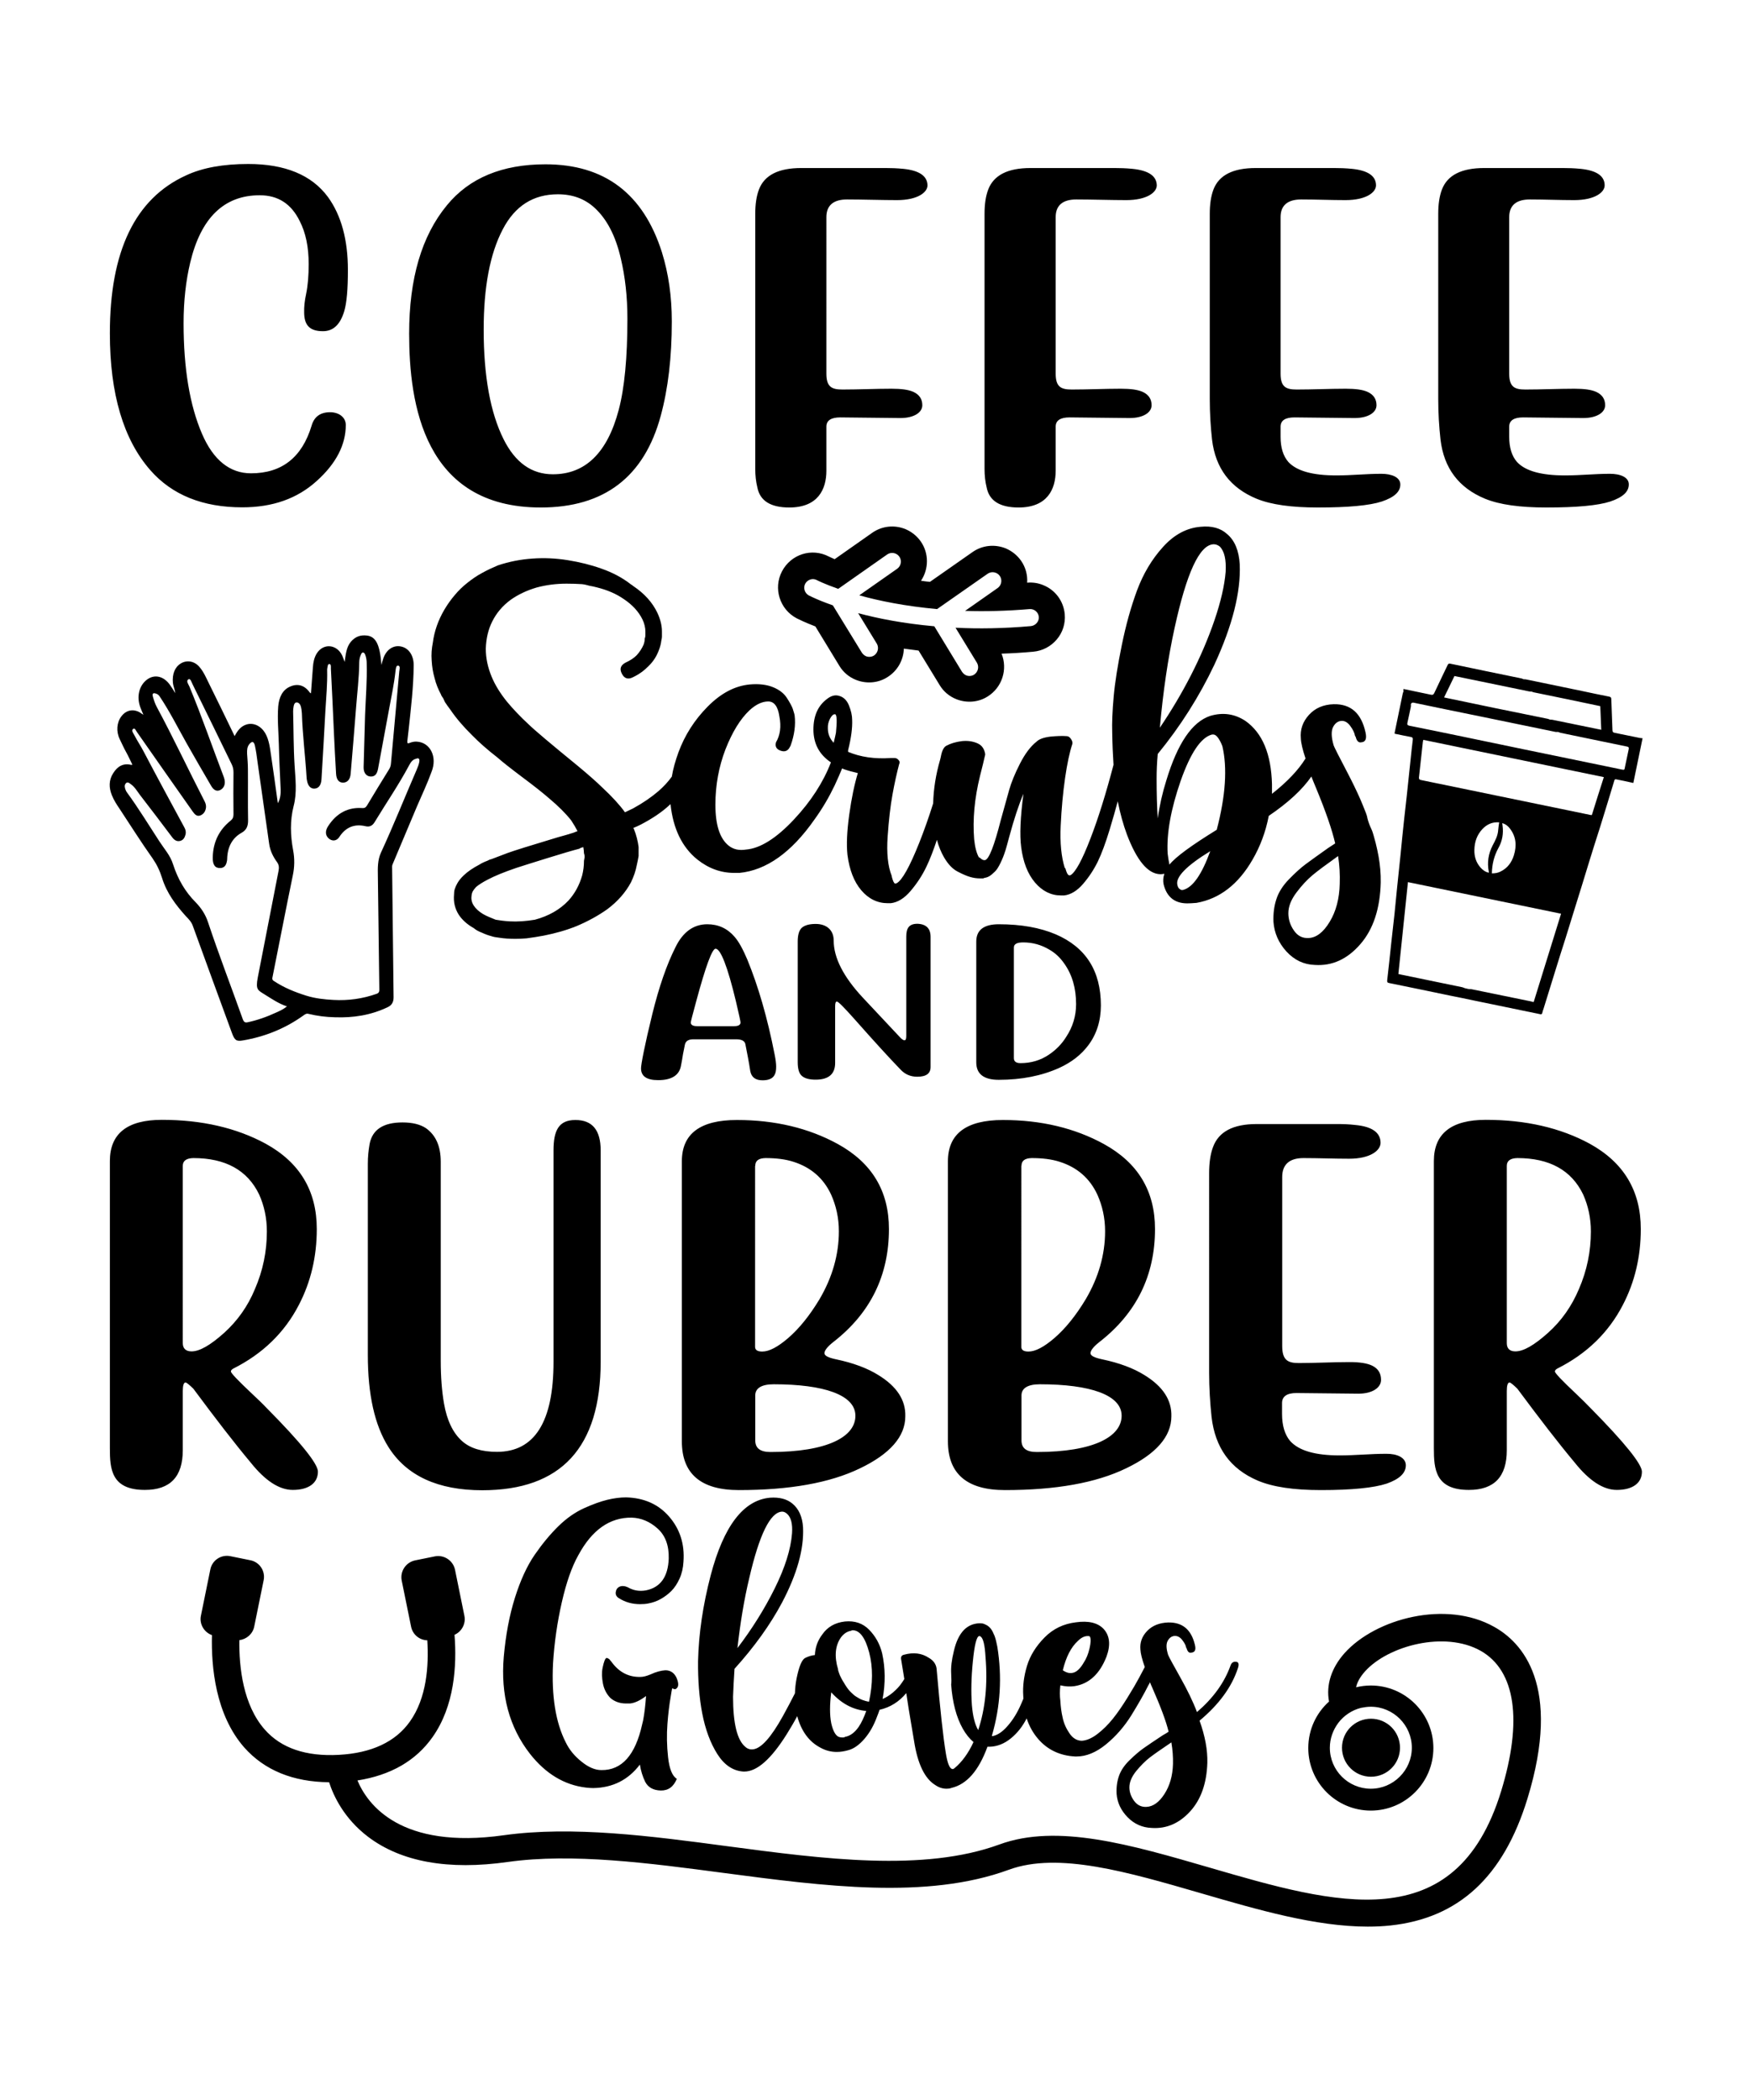<?xml version="1.0" encoding="UTF-8"?> <svg xmlns="http://www.w3.org/2000/svg" xmlns:xlink="http://www.w3.org/1999/xlink" version="1.1" id="Layer_1" x="0px" y="0px" viewBox="0 0 1080 1296" xml:space="preserve"> <g> <path d="M188.9,181.5c1.1-5.3,1.6-11.4,1.6-18.5c0-10.5-1.8-19.3-5.5-26.5c-5.2-10.7-13.4-16-24.7-16c-22,0-36.3,13.9-42.9,41.5 c-2.7,11.3-4.1,23.8-4.1,37.5c0,27.9,3.8,50.7,11.4,68.3c7,16.2,17.2,24.3,30.2,24.3c19,0,31.5-9.8,37.4-29.4 c1.6-5.6,5.5-8.3,11.4-8.3c5.2,0,9.7,2.9,9.7,7.9c0,12.1-5.9,23.7-17.9,34.5c-12,10.9-27.2,16.3-46,16.3 c-24.3,0-43.3-7.6-56.7-22.9c-16.6-18.9-25-47.1-25-84.5c0-50.7,15.6-83.1,46.9-97.4c10.2-4.8,23.1-7.1,38.5-7.1 c22.7,0,39.2,6.8,49.2,20.4c8.2,11.3,12.3,26.4,12.3,45c0,11.8-0.7,20.3-2.3,25.6c-2.5,8.2-6.8,12.2-13.1,12.2 c-8,0-11.6-3.5-11.6-11.7C187.6,189.5,188,185.7,188.9,181.5z M408.5,155.7c4.1,13.2,6.1,27.3,6.1,42.7c0,22.2-2.3,41.5-6.8,58.1 c-10.2,37.8-34.9,56.7-74.1,56.7c-72.1,0-81.2-64.1-81.2-107.3c0-33.9,7.7-60.3,23.3-79.2c13.8-16.9,34.2-25.3,60.8-25.3 C373.1,101.4,397,119.5,408.5,155.7z M387.2,196.7c0-13.6-1.4-26-4.1-37.3c-3.2-13.9-8.6-24.2-16.1-31.1 c-6.1-5.6-13.6-8.4-22.7-8.4c-15.2,0-26.5,7.2-34,21.6c-7.9,15-11.8,35.6-11.8,61.9c0,28.7,4.1,51.3,12.3,67.7 c7.2,14.4,17.3,21.6,30.4,21.6c20,0,33.6-13.2,40.6-39.6C385.4,239.6,387.2,220.8,387.2,196.7z M557.5,104.2 c-4.1-0.4-7.7-0.5-11.1-0.5h-51.9c-14.1,0-22.7,4.4-26.1,13.2c-1.6,4.2-2.3,9.2-2.3,15.1v157.4c0,3.9,0.4,7.8,1.3,11.4 c1.6,8.3,8.2,12.4,19.7,12.4c17.7,0,22.9-11.2,22.9-22.7v-27.2c0-3.8,2.9-5.7,8.6-5.7l37,0.4c8.6,0,13.6-3.5,13.6-7.9 c0-3.8-1.8-6.5-5.4-8.2c-3-1.4-7.5-2-13.6-2c-10,0-20.2,0.5-30.2,0.5c-6.6,0-10-1.5-10-9.8V134c0-7.2,4.3-10.9,12.7-10.9 c9.1,0,21.8,0.4,30.9,0.4c12.7,0,18.8-4.8,18.8-9.1C572.3,108.6,567.3,105.2,557.5,104.2z M698.9,104.2c-4.1-0.4-7.7-0.5-11.1-0.5 H636c-14.1,0-22.7,4.4-26.1,13.2c-1.6,4.2-2.3,9.2-2.3,15.1v157.4c0,3.9,0.4,7.8,1.3,11.4c1.6,8.3,8.2,12.4,19.7,12.4 c17.7,0,22.9-11.2,22.9-22.7v-27.2c0-3.8,2.9-5.7,8.6-5.7l37,0.4c8.6,0,13.6-3.5,13.6-7.9c0-3.8-1.8-6.5-5.4-8.2 c-3-1.4-7.5-2-13.6-2c-10,0-20.2,0.5-30.2,0.5c-6.6,0-10-1.5-10-9.8V134c0-7.2,4.3-10.9,12.7-10.9c9.1,0,21.8,0.4,30.9,0.4 c12.7,0,18.8-4.8,18.8-9.1C713.8,108.6,708.8,105.2,698.9,104.2z M852.5,292.4c-9.3,0-18.4,1-27.7,1c-14.7,0-24.5-2.7-29.7-8.3 c-3.2-3.7-4.8-8.8-4.8-15.5v-6.3c0-3.8,2.9-5.7,8.6-5.7l37,0.4c8.6,0,13.6-3.5,13.6-7.9c0-3.8-1.8-6.5-5.4-8.2c-3-1.4-7.5-2-13.6-2 c-10,0-20.2,0.5-30.2,0.5c-6.6,0-10-1.5-10-9.8V134c0-7.2,4.3-10.9,12.7-10.9c9.1,0,18.2,0.4,27.4,0.4c12.7,0,18.8-4.8,18.8-9.1 c0-5.8-5-9.2-14.8-10.2c-4.1-0.4-7.7-0.5-11.1-0.5h-48.3c-14.1,0-22.7,4.4-26.1,13.2c-1.6,4.2-2.3,9.2-2.3,15.1v114.1 c0,8.8,0.5,17.1,1.4,25.2c2.1,17.7,11.3,29.8,27.5,36.5c9.1,3.7,21.6,5.4,37.9,5.4c18.6,0,31.7-1.2,39.4-3.7 c7.7-2.6,11.4-6,11.4-10.5C864.2,294.5,858.8,292.4,852.5,292.4z M993.6,292.4c-9.3,0-18.4,1-27.7,1c-14.7,0-24.5-2.7-29.7-8.3 c-3.2-3.7-4.8-8.8-4.8-15.5v-6.3c0-3.8,2.9-5.7,8.6-5.7l37,0.4c8.6,0,13.6-3.5,13.6-7.9c0-3.8-1.8-6.5-5.4-8.2c-3-1.4-7.5-2-13.6-2 c-10,0-20.2,0.5-30.2,0.5c-6.6,0-10-1.5-10-9.8V134c0-7.2,4.3-10.9,12.7-10.9c9.1,0,18.2,0.4,27.4,0.4c12.7,0,18.8-4.8,18.8-9.1 c0-5.8-5-9.2-14.8-10.2c-4.1-0.4-7.7-0.5-11.1-0.5H916c-14.1,0-22.7,4.4-26.1,13.2c-1.6,4.2-2.3,9.2-2.3,15.1v114.1 c0,8.8,0.5,17.1,1.4,25.2c2.1,17.7,11.3,29.8,27.5,36.5c9.1,3.7,21.6,5.4,37.9,5.4c18.6,0,31.7-1.2,39.4-3.7 c7.7-2.6,11.4-6,11.4-10.5C1005.3,294.5,999.9,292.4,993.6,292.4z"></path> <path d="M850.8,528.7c-0.5-2.8-1.1-5.6-1.8-8.4c-0.4-1.5-0.8-2.9-1.2-4.4c-0.4-1.4-0.8-2.8-1.4-4.1c-0.3-0.6-0.6-1.3-0.9-2 c-0.8-2-1.5-4-1.9-6.2c-0.3-1.1-0.8-2.3-1.2-3.3c-0.5-1.2-0.9-2.3-1.4-3.5c-2.1-5.2-4.5-10.2-7-15.2c-0.8-1.5-1.5-3-2.3-4.5 c-5.3-10.2-8.3-15.9-8.7-17.3c-1.4-4.8-1.5-8.5-0.4-10.9c1.2-2.4,2.8-3.7,5-4c2.1-0.2,4,0.8,5.7,3.1c1.7,2.3,2.6,4.3,2.9,5.9 c0,0.2,0.1,0.5,0.4,0.7c0.7,2.8,1.9,3.9,3.6,3.5c2.6-0.2,3.4-2.3,2.5-6.2c-2.6-11.8-9.1-17.5-19.6-17.3c-6.4,0.2-11.5,2.4-15.3,6.6 c-3.8,4.2-5.5,9-5,14.5c0.1,2.8,1.1,7,2.9,12.4c-4.4,7.1-11.3,14.4-20.7,21.8c0-2.1,0-4,0-5.9c-0.5-18.7-5.9-31.7-16.4-39.1 c-6.7-4.4-13.9-5.4-21.7-3.1c-11.2,3.7-20.2,17-27.1,39.8c-2.4,7.6-4.2,15.5-5.3,23.5c-0.5-7.4-0.7-15.6-0.7-24.6 c0-4.8,0.2-9.9,0.7-15.2c14-17.1,25.6-35.4,34.9-55c11.2-24.2,16.4-44.9,15.7-62c-0.5-8.5-3.1-14.8-7.8-18.7 c-4-3.7-9.5-5.2-16.4-4.5c-8.5,0.7-16.3,4.8-23.2,12.5c-6.9,7.6-12.2,16.6-16,26.8c-3.8,10.3-6.9,21.5-9.4,33.8 c-2.5,12.2-4.2,22.8-5,31.7c-0.8,8.9-1.1,16.3-0.9,22.3c0.1,7,0.4,13.6,0.8,19.8c-4.6,17.5-9.3,32.7-14.2,45.4 c-5.1,13.3-9.2,20.8-12.3,22.7c-0.5,0.2-0.8,0.2-1.1,0c-0.7-0.2-1.4-1.6-2.1-4.2l-0.4-0.3c-2.1-6.7-3-15.3-2.5-26 c0.5-10.6,1.4-20.4,2.7-29.4c1.3-9,2.8-16,4.5-21.1c0.2-0.9-0.1-2-0.9-3.1c-0.8-1.2-1.7-1.7-2.7-1.7c-2.6-0.2-5.9-0.1-10,0.3 c-4,0.5-6.9,1.5-8.5,3.1c-3.8,3-7.2,7.6-10.3,13.7c-3.1,6.1-5.3,11.5-6.6,16.1c-1.3,4.6-3,10.9-5.2,18.7c-4,15.7-7.2,23.9-9.6,24.6 c-1,0.2-2-0.2-3.2-1.4c-0.2-0.2-0.5-0.3-0.7-0.3c-1.4-2.5-2.4-6.2-2.9-11.1c-1-12.2,0.2-25.3,3.6-39.1c1.4-5.5,2.5-9.9,3.2-13.2 v-0.3c-0.5-3.2-2-5.4-4.6-6.6c-3.1-1.4-6.4-1.8-10-1.4c-3.6,0.5-6.7,1.4-9.3,2.8c-1.4,0.7-2.5,2.5-3.2,5.5 c-0.2,1.2-0.5,2.2-0.7,3.1c-2.7,9.3-4.1,18.3-4.3,27c-2.7,8.6-5.6,16.8-8.7,24.6c-5.8,14.5-10.4,22.7-13.7,24.6 c-0.5,0.2-0.8,0.3-1.1,0.3c-0.7-0.2-1.4-1.7-2.1-4.5v-0.3c-2.4-6-3.2-14.1-2.5-24.2c0.7-10.2,1.7-18.8,3-26 c1.3-7.2,2.7-13.4,4.1-18.7c0.5-0.9,0.4-1.8-0.4-2.6c-0.7-0.8-1.5-1.2-2.5-1.2c-0.2,0-0.6,0-1.1,0c-0.5,0-0.8,0-1.1,0 c-10,0.7-18.8-0.6-26.4-3.8c0-0.2,0-0.6,0-1c1.9-7.6,2.7-13.8,2.5-18.7c0-2.8-0.7-5.8-2-9c-1.3-3.2-3.4-5.2-6.2-5.9 c-2.4-0.7-4.9,0-7.5,2.1c-5.5,4.2-8.2,10.4-8.2,18.7c0,8.7,3.6,15.5,10.8,20.3c-4.8,12.4-12.4,24.1-22.7,35.1 c-11,11.8-21,18-29.7,18.7c-4.3,0.7-7.8-0.1-10.7-2.4c-5.5-4.4-8.2-12.8-8.2-25.3c0-12,2.1-23.4,6.2-34.1 c4.2-10.7,9.1-18.7,14.8-24.1c4-3.7,7.9-5.5,11.6-5.5c3.7,0,6,3.1,6.9,9.3c1.2,6.2,0.5,11.5-2.1,15.9c-0.7,2.5,0.2,4.3,2.9,5.2 c2.6,0.9,4.5,0.1,5.7-2.4l0.4-0.7c2.4-6.7,3.2-12.9,2.5-18.7c-0.2-1.2-0.7-2.5-1.2-4.2c-0.6-1.6-1.8-3.8-3.6-6.6 c-1.8-2.8-4.6-5-8.5-6.6c-3.9-1.6-8.7-2.2-14.4-1.7c-9.3,0.9-17.9,5.5-26,13.7c-8.1,8.2-14.1,17.6-18,28.2 c-1.9,5.2-3.3,10.2-4.1,15c-2.3,3.2-5,6.1-8.2,8.9c-4.3,3.7-9.5,7.3-15.7,10.7c-1.4,0.7-3.1,1.5-5,2.4c-3.3-4.6-8-9.7-13.9-15.2 c-3.8-3.7-8.9-8.2-15.3-13.5c-16.4-13.4-26.5-21.9-30.3-25.6c-5.2-4.8-9.6-9.5-13.2-13.8c-4.3-5.3-7.5-10.5-9.6-15.6 c-2.4-5.8-3.6-11.5-3.6-17.3c0.2-6.2,1.5-11.8,3.9-16.6c2.6-5.3,6.4-9.8,11.4-13.5c4.5-3.2,9.9-5.8,16-7.6 c5.9-1.6,12.1-2.4,18.5-2.4c3.3,0,6.5,0.1,9.6,0.3c1.7,0.2,3.2,0.6,4.6,1c1.4,0.2,3,0.6,4.6,1c6.4,1.6,12,4,16.7,7.3 c5.2,3.5,9,7.6,11.4,12.5c1.2,2.5,1.8,5.1,1.8,7.6c0,0.5,0,0.8,0,1c0,0.2,0,0.6,0,1c0,0.7-0.1,1.4-0.4,2.1c0,1.2-0.2,2.4-0.7,3.8 c-1,2.3-2.4,4.5-4.3,6.6c-1.9,1.9-4.2,3.3-6.8,4.5c-3.1,1.6-3.9,3.9-2.3,6.9c1.5,3,3.9,3.7,6.9,2.1c3.8-1.8,7-4.2,9.6-6.9 c2.9-2.8,5-6.1,6.4-10c0.7-1.8,1.2-3.7,1.4-5.5c0.2-0.9,0.4-1.8,0.4-2.8c0-0.5,0-0.9,0-1.4c0-0.9,0-1.5,0-1.7c0-3.7-1-7.5-2.8-11.4 c-3.1-6.5-8.1-12-15-16.6c-0.2-0.2-0.7-0.6-1.4-1c-5-3.9-11-7.2-18.2-9.7c-6.4-2.3-13.3-4-20.7-5.2c-7.4-1.2-14.6-1.5-21.7-1 c-7.4,0.5-14.5,1.9-21.4,4.2c-3.3,1.4-6.6,2.9-9.8,4.7c-3.2,1.7-6.2,3.8-9.1,6.1c-2.9,2.3-5.5,4.8-7.8,7.6c-2.4,2.8-4.5,5.8-6.4,9 c-3.8,6.5-6.2,13.3-7.1,20.4c-0.7,3.5-1,7.1-0.7,10.9c0.2,3.8,0.8,7.4,1.8,10.9c0.9,3.7,2.3,7,3.9,10c0.2,0.7,0.7,1.5,1.4,2.4 c0.2,0.5,0.6,1.3,1.1,2.4c0.9,1.4,2,2.9,3.2,4.5c3.6,5.3,8.1,10.6,13.5,15.9c4.3,4.4,9.5,9,15.7,13.8c2.8,2.5,8,6.6,15.3,12.1 c7.4,5.5,12.9,9.9,16.7,13.2c5.7,4.8,10.2,9.3,13.5,13.5c1.4,2.1,2.7,4.3,3.9,6.6l-2.5,1c-2.9,0.9-6.1,1.9-9.6,2.8 c-16.9,5.1-27.2,8.3-31,9.7c-3.8,1.4-7.1,2.7-10,3.8c-1,0.2-1.8,0.6-2.5,1c-1.9,0.7-3.6,1.5-5,2.4c-4,2.1-7.2,4.3-9.6,6.6 c-1.7,1.6-3,3.2-3.9,4.8c-0.7,1.2-1.2,2.3-1.6,3.5c-0.4,1.2-0.5,2.3-0.5,3.5c-0.2,2.3-0.1,4.5,0.4,6.6c0.5,2.1,1.3,4,2.5,5.9 c2.1,3.2,5.2,6,9.3,8.3c1.4,1.2,3.1,2.1,5,2.8c1.9,0.9,3.8,1.6,5.7,2.1c1.4,0.5,3.1,0.8,5,1c3.1,0.5,6.4,0.7,10,0.7 c2.1,0,4.4-0.1,6.8-0.3c3.6-0.5,7.1-1,10.7-1.7c7.1-1.4,13.9-3.3,20.3-5.9c7.1-3,13.4-6.5,18.9-10.4c6.4-4.8,11.3-10.4,14.6-16.6 c1.7-3.5,2.9-7,3.6-10.7c0.5-2.1,0.8-3.9,1.1-5.5c0-0.5,0-1.4,0-2.8c0-0.9,0-1.8,0-2.8c-0.5-3.7-1.4-7.4-2.9-11.1 c0-0.2-0.1-0.3-0.2-0.3c-0.1,0-0.2-0.1-0.2-0.3c1.7-0.7,3.2-1.4,4.6-2.1c7.1-3.7,13.1-7.7,17.8-12.1c0.2-0.2,0.4-0.4,0.6-0.5 c1.6,15.1,7.1,26.5,16.5,34.1c6.9,5.5,14.5,8.3,22.8,8.3c1.2,0,2.3,0,3.2,0c16.6-1.6,32.1-12.6,46.3-32.9c5-6.9,9.1-14,12.5-21.1 c2-4.3,3.5-7.8,4.6-10.5c0.4,0.2,0.7,0.3,1.1,0.5c2.6,0.9,5.5,1.7,8.6,2.4c-2.1,6.9-3.9,15.5-5.3,25.6c-1.4,10.2-1.8,18.5-1.1,24.9 c1.2,9.2,4,16.5,8.5,21.8c4.5,5.3,10,8,16.4,8c0.5,0,1.1,0,1.8,0c4.3-0.5,8.4-3,12.3-7.6c3.9-4.6,7.2-9.6,9.8-15.1 c2.1-4.4,4.2-9.8,6.4-16.4c1.1,4.1,2.6,7.7,4.4,10.8c2.5,4.3,5.3,7.2,8.4,8.8c3.1,1.6,5.6,2.7,7.7,3.3c2,0.6,4.1,0.9,6.2,0.9 c0.7,0,1.2,0,1.6,0c0.4,0,0.7-0.1,0.9-0.3c1.7-0.2,3.2-0.9,4.6-2.1c1.4-1.2,2.6-2.3,3.4-3.5c0.8-1.2,1.8-3,2.9-5.5 c1.1-2.5,1.8-4.6,2.3-6.2c0.5-1.6,1.2-4.2,2.1-7.6c3.1-11.5,6.1-20.5,8.9-27c-1.9,14.3-2.4,25.3-1.4,32.9c1.2,9.2,4,16.5,8.5,21.8 c4.5,5.3,9.9,8,16,8c0.7,0,1.4,0,2.1,0c4-0.5,7.9-2.8,11.6-7.1c3.7-4.3,6.7-8.9,9.1-13.8c2.4-5,4.8-11.5,7.3-19.7 c2.2-7.4,3.9-13.2,5-17.5c1.5,7.6,3.4,14.4,5.7,20.6c6.1,16,12.9,24.2,20.5,24.4h0.4c0.7,0,1.4-0.1,2.1-0.3v0.3 c-0.7,2.1-0.8,4.2-0.4,6.2c1.9,7.8,6.8,11.8,14.6,11.8c1.4,0,3.3-0.1,5.7-0.3c14.2-2.5,25.8-11.4,34.6-26.7c4.7-8.1,8.1-17.1,10-27 c12.1-8.2,20.8-16.3,26.3-24.3c0.8,2.2,1.8,4.4,2.8,6.9c6.1,14.7,10,26.1,11.9,34.4c-1,0.7-2.4,1.6-4.3,2.8 c-6.2,4.4-10.8,7.7-13.9,10c-3.1,2.3-6.5,5.4-10.3,9.3c-3.8,3.9-6.4,8-7.8,12.3c-1.4,4.3-2,8.9-1.8,14c0.5,6.9,3.2,13,8,18.3 c4.9,5.3,10.7,8.1,17.6,8.3c10.7,0.7,20-3.6,28-12.8c8-9.2,12.2-21.9,12.6-38.1C852.2,539.1,851.7,533.9,850.8,528.7z M724.9,387.5 c7.4-33.9,15.3-51.1,23.9-51.6h0.4c1.2,0,2.4,0.5,3.6,1.4c2.9,3,4,8.2,3.6,15.6c-0.7,8.5-3,18.5-6.9,29.9 c-3.9,11.4-8.8,22.8-14.6,34.1c-5.8,11.3-12.2,22-19.1,32.2C717.8,426.8,720.8,406.2,724.9,387.5z M360.4,531.2 c0,3.2-0.4,6.2-1.1,9c-1.7,6-4.5,11.2-8.5,15.6c-5.2,5.5-12.1,9.5-20.7,11.8c-5.5,0.9-10.7,1.3-15.7,1c-3.3-0.2-6.2-0.6-8.5-1 c-1.2-0.5-2.5-1-3.9-1.6c-1.4-0.6-2.7-1.2-3.9-1.9c-2.6-1.6-4.5-3.3-5.7-5.2c-1.2-1.8-1.7-3.8-1.4-5.9c0-0.5,0.1-0.9,0.2-1.4 c0.1-0.5,0.3-0.9,0.5-1.4c0.5-0.9,1.2-1.8,2.1-2.8c1.7-1.4,4-2.9,7.1-4.5c4.3-2.3,10.2-4.7,17.8-7.3c4.3-1.4,10.7-3.4,19.4-6.1 c8.7-2.7,15.1-4.6,19.4-5.7c0.7-0.5,1.5-0.8,2.5-1c0.2,1.4,0.4,2.7,0.4,3.8c0.2,0.5,0.4,1.3,0.4,2.4 C360.6,530.3,360.4,531,360.4,531.2z M512.2,443.6c1-1.8,1.9-2.8,2.9-2.8h0.4c1,0.7,1.1,4.5,0.4,11.4c-0.2,1.2-0.7,3.2-1.4,6.2 c-2.4-2.5-3.6-5.5-3.6-9C510.8,447.4,511.3,445.4,512.2,443.6z M730.2,549.2c-0.7,0.2-1.3,0.1-1.8-0.3c-1-0.5-1.5-1.4-1.8-2.8 c-1.2-4.8,5.6-11.8,20.3-20.8C741.7,539.6,736.2,547.6,730.2,549.2z M750.9,512.1c-15.4,9.5-25.2,16.6-29.2,21.5 c-0.5-2.3-0.8-4.6-1.1-6.9c-0.7-12.5,2-27.3,8-44.7c6.1-17.3,12.5-26.9,19.4-28.7c0.2,0,0.5,0,0.7,0c1.2,0,2.3,0.9,3.4,2.6 c1.1,1.7,1.8,3.3,2.3,4.7C757.5,473.9,756.4,491.1,750.9,512.1z M826.8,545.4c-0.2,9.2-2.3,17.1-6.2,23.5c-3.9,6.5-8.3,9.8-13,10 c-3.8,0.2-6.8-1.3-9.1-4.7c-2.3-3.3-3.4-6.9-3.4-10.6c0-4.2,1.7-8.4,5-12.8c3.3-4.4,6.6-7.9,9.8-10.6c3.2-2.7,8.5-6.6,15.9-11.9 C826.7,534.2,827,539.8,826.8,545.4z"></path> <path d="M461.2,592.2c-2.6-6.1-5.1-10.9-7.9-14.1c-4.4-5.1-10-7.7-16.8-7.7c-8.4,0-15,4.7-19.6,14.1c-5.5,10.9-10.2,24.6-14.3,41.2 c-4.8,19.5-7,31.3-7,33.6c0,4.9,3.5,7.3,10.6,7.3c8.3,0,13.1-3,14.1-9.1c0.4-2,0.8-4.3,1.2-6.9c0.5-2.7,0.9-4.6,1.2-6 c0.5-2.2,2.3-3.2,5.2-3.2h26.5c3.3,0,5.2,1,5.6,3c1.1,5.6,2.2,11.1,3,16.5c0.7,3.9,3.2,5.8,7.6,5.8c3.6,0,6.1-1,7.3-3.1 c0.8-1.3,1.1-3,1.1-5.3c0-1.9-0.3-4.3-0.9-7.3C473.6,628,467.9,608.5,461.2,592.2z M453.1,633.3h-22.8c-2.7,0-4-0.8-4-2.3 c0-0.4,1.1-4.8,3.4-13.2c5.8-21.5,9.8-32.3,11.9-32.3c3.1,0,7.4,10.9,12.6,32.6c1.9,8.1,2.8,12.3,2.8,12.8 C457.1,632.4,455.8,633.3,453.1,633.3z M574.3,578.2v80.3c0,4-2.7,6-8.2,6c-4.2,0-7.7-1.5-10.5-4.6c-6.5-6.7-16-17.1-28.3-31 c-6.4-7.2-10-10.8-10.8-10.8c-0.8,0-1.1,1-1.1,2.9v35c0,6.8-4,10.3-12,10.3c-3.8,0-6.6-0.7-8.4-2.2c-1.8-1.4-2.7-4.3-2.7-8.6v-74.5 c0-4.1,0.9-7,2.6-8.5c1.8-1.5,4.6-2.3,8.5-2.3c6.5,0,11.1,3.6,11.1,10.2c0,10.7,6,22.4,17.9,35.2l22.7,24.2 c1.3,1.5,2.4,2.2,3.1,2.2c0.8,0,1.1-0.9,1.1-2.7v-61.3c0-5.1,1.6-7.9,6.9-7.9C571.6,570.3,574.3,573,574.3,578.2z M651.5,576.6 c-9.7-4.1-21.3-6.2-35.1-6.2c-9.3,0-13.9,3.6-13.9,10.7v74.5c0,7.2,4.6,10.8,13.9,10.8c14.1,0,26.5-2.5,37.2-7.3 c7.7-3.5,13.7-8.2,18.1-14.1c5.1-6.8,7.7-15.1,7.7-24.5C679.4,599.2,670.1,584.6,651.5,576.6z M658,639.9c-2.7,4.4-6.4,8.1-10.7,11 c-5.2,3.5-11,5.2-17.5,5.2c-2.7,0-4.1-1-4.1-3.1v-68.2c0-2.2,1.9-3.2,5.8-3.2c5.8,0,11.1,1.5,16,4.4c3.7,2.1,6.8,5,9.4,8.8 c4.8,6.8,7.2,15.1,7.2,24.9C664.1,626.9,662.1,633.7,658,639.9z"></path> <path d="M155.6,860.2c-8.7-8.2-13.1-12.8-13.1-13.8c0-0.7,0.6-1.3,1.5-1.8c18.1-9.1,31.6-22.2,40.4-39.2 c7.4-14.2,11.1-29.8,11.1-46.9c0-23.6-10.5-41.1-31.6-52.7c-18.1-9.8-39.5-14.7-64-14.7c-21.4,0-32.1,8.5-32.1,25.5v177.2 c0,12.8,0.9,25.7,21.6,25.7c15.7,0,23.4-8.2,23.4-24.5v-36.5c0-3.5,0.6-5.3,1.7-5.3c0.6,0,2.2,1.3,4.8,3.8 c13.8,18.6,25.6,33.9,35.4,45.6c9,11.3,17.7,16.9,26,16.9c9.6,0,15.5-4.1,15.5-11.3c0-4.8-10.5-17.9-31.4-39 C162.1,866.3,158.9,863.3,155.6,860.2z M138.3,822.6c-8.5,7.6-15.1,11.4-20.1,11.4c-3.5,0-5.4-1.8-5.4-5.1V719.5 c0-3.1,2.2-4.7,6.5-4.8c19.9,0,33.4,7.5,40.6,22.4c3.1,6.9,4.8,14.5,4.8,22.9c0,12.2-2.4,24.1-7.4,35.6 C153,806,146.7,815,138.3,822.6z M370.7,710v130.3c0,53-24.4,79.4-73.1,79.4c-27.3,0-46.7-8.9-57.9-26.7 c-8.5-13.5-12.7-32.4-12.7-56.9V718.2c0-4.3,0.4-8.2,1.1-12.2c1.7-8.9,8.5-13.3,20.3-13.3c6.1,0,10.9,1.2,14.4,3.5 c6.1,4.3,9.2,11.1,9.2,20.8v122.8c0,10,0.7,18.8,2,26.3c1.8,10.4,5.5,18.2,11.1,23.2c5,4.5,12.2,6.7,21.6,6.7 c23.2,0,34.9-18.5,34.9-55.5V710c0-12.2,3.1-18.8,13.5-18.8C365.6,691.2,370.7,697.5,370.7,710z M542.2,848.7 c-6.8-4.3-15.7-7.6-26.2-9.8c-4.8-1-7.2-2.2-7.2-3.8c0-1.6,1.8-4,5.5-6.9c22.9-17.8,34.3-41.1,34.3-69.7 c0-23.5-10.5-40.9-31.6-52.5c-17.9-9.8-38.7-14.8-62.2-14.8c-22.7,0-34,8.5-34,25.5v172.8c0,20.1,11.8,30.1,35.2,30.1 c31.2,0,56.1-4.4,74.7-13.4c18.6-8.9,28-19.7,28-32.1C559,864,553.4,855.6,542.2,848.7z M466.1,719.5c0-3.1,2-4.7,6.3-4.8 c6.5,0,12.4,0.7,17.3,2.3c10.7,3.4,18.5,10.1,23.2,20.2c3.1,6.9,4.8,14.4,4.8,22.7c0,14.5-4.1,28.6-12,42 c-6.1,10.1-12.5,18-19.2,23.8c-6.5,5.6-11.8,8.4-16.1,8.4c-3,0-4.4-1-4.4-2.9V719.5z M475.5,896.1c-6.3,0-9.4-2.3-9.4-7.2v-27.7 c0-4.5,3.9-6.9,11.4-6.9c31,0,50.4,6.6,50.4,19.4C528,886.6,510.8,896.1,475.5,896.1z M706.4,848.7c-6.8-4.3-15.7-7.6-26.2-9.8 c-4.8-1-7.2-2.2-7.2-3.8c0-1.6,1.8-4,5.5-6.9c22.9-17.8,34.3-41.1,34.3-69.7c0-23.5-10.5-40.9-31.6-52.5 c-17.9-9.8-38.7-14.8-62.2-14.8c-22.7,0-34,8.5-34,25.5v172.8c0,20.1,11.8,30.1,35.2,30.1c31.2,0,56.1-4.4,74.7-13.4 c18.6-8.9,28-19.7,28-32.1C723.2,864,717.6,855.6,706.4,848.7z M630.4,719.5c0-3.1,2-4.7,6.3-4.8c6.5,0,12.4,0.7,17.3,2.3 c10.7,3.4,18.5,10.1,23.2,20.2c3.1,6.9,4.8,14.4,4.8,22.7c0,14.5-4.1,28.6-12,42c-6.1,10.1-12.5,18-19.2,23.8 c-6.5,5.6-11.8,8.4-16.1,8.4c-3,0-4.4-1-4.4-2.9V719.5z M639.8,896.1c-6.3,0-9.4-2.3-9.4-7.2v-27.7c0-4.5,3.9-6.9,11.4-6.9 c31,0,50.4,6.6,50.4,19.4C692.2,886.6,675,896.1,639.8,896.1z M867.6,904.3c0,4.8-3.9,8.5-11.8,11.3c-7.9,2.6-21.4,4-40.6,4 c-16.8,0-29.7-1.9-39.1-5.9c-16.8-7.2-26.2-20.2-28.4-39.3c-0.9-8.7-1.5-17.6-1.5-27.1V724.2c0-6.3,0.7-11.7,2.4-16.3 c3.5-9.5,12.4-14.2,26.9-14.2h49.8c3.5,0,7.2,0.1,11.4,0.6c10.1,1,15.3,4.7,15.3,11c0,4.7-6.3,9.8-19.4,9.8 c-9.4,0-18.8-0.4-28.2-0.4c-8.7,0-13.1,4-13.1,11.7v104.2c0,8.9,3.5,10.6,10.3,10.6c10.3,0,20.8-0.6,31.2-0.6 c6.3,0,10.9,0.7,14,2.2c3.7,1.8,5.5,4.7,5.5,8.8c0,4.7-5.2,8.5-14,8.5l-38.2-0.4c-5.9,0-8.9,2.1-8.9,6.2v6.7c0,7.2,1.7,12.8,5,16.7 c5.4,6,15.5,8.9,30.6,8.9c9.6,0,19-1,28.6-1C862.1,897.1,867.6,899.5,867.6,904.3z M981.9,869.3c-2.8-2.9-5.9-6-9.2-9.1 c-8.7-8.2-13.1-12.8-13.1-13.8c0-0.7,0.6-1.3,1.5-1.8c18.1-9.1,31.6-22.2,40.4-39.2c7.4-14.2,11.1-29.8,11.1-46.9 c0-23.6-10.5-41.1-31.6-52.7c-18.1-9.8-39.5-14.7-64-14.7c-21.4,0-32.1,8.5-32.1,25.5v177.2c0,12.8,0.9,25.7,21.6,25.7 c15.7,0,23.4-8.2,23.4-24.5v-36.5c0-3.5,0.6-5.3,1.7-5.3c0.6,0,2.2,1.3,4.8,3.8c13.8,18.6,25.6,33.9,35.4,45.6 c9,11.3,17.7,16.9,26,16.9c9.6,0,15.5-4.1,15.5-11.3C1013.2,903.5,1002.7,890.4,981.9,869.3z M955.3,822.6 c-8.5,7.6-15.1,11.4-20.1,11.4c-3.5,0-5.3-1.8-5.3-5.1V719.5c0-3.1,2.2-4.7,6.5-4.8c19.9,0,33.4,7.5,40.6,22.4 c3.1,6.9,4.8,14.5,4.8,22.9c0,12.2-2.4,24.1-7.4,35.6C970,806,963.8,815,955.3,822.6z"></path> <path d="M412.9,935.9c6.7,7.7,9.7,17,8.9,27.9c-0.2,3.8-1,7.3-2.4,10.4c-1.4,3.1-3.1,5.7-5.1,7.7c-2,2-4.2,3.6-6.5,4.9 c-2.3,1.3-4.8,2.2-7.4,2.7c-1.8,0.4-3.6,0.5-5.4,0.5c-4.8,0-9.1-1.2-12.9-3.6c-1.6-0.9-2.3-2.2-2.1-3.8c0.2-1.6,1-2.8,2.4-3.4 c1.4-0.6,3.1-0.5,5.1,0.4c3.4,2,7.1,2.6,11.1,1.9c9-1.8,13.7-8.4,14.1-19.7c0.2-8-2.1-14.2-6.9-18.5c-4.8-4.3-10.1-6.5-15.9-6.7 c-13.6-0.2-24.6,7.6-33,23.2c-4,7.1-7.4,16.8-10.2,29.1c-2.8,12.3-4.6,24.8-5.4,37.6c-1,20.2,1.6,36.5,7.8,48.7 c2.2,4.6,5.5,8.6,9.8,12c4.3,3.5,8.4,5.2,12.2,5.2c12.6,0.2,21-9.2,25.2-28.2c0.2-0.9,0.4-1.7,0.6-2.5c0.8-4.2,1.4-9.2,1.8-15 c-3.6,2.7-6.9,4.3-9.9,4.6c-0.8,0-1.6,0-2.4,0c-3.8,0-7-1.1-9.6-3.3c-2.4-2.4-4-5.4-4.7-9c-0.7-3.6-0.8-6.9-0.2-9.8 c0.8-3.8,1.6-5.8,2.4-6c0.6,0,1.3,0.4,2.1,1.1c0,0.2,0.1,0.4,0.3,0.5c0.2,0.2,0.5,0.5,0.9,1.1c4.6,6.2,10.5,9.2,17.7,9 c1.6,0,3.7-0.5,6.3-1.6c3.2-1.5,6.2-2.3,9-2.5c3.2,0,5.5,1.6,6.9,4.6c1.4,3.3,1.4,5.5,0,6.6c-0.4,0.5-1,0.6-1.8,0.3 c-0.2-0.2-0.5-0.3-0.9-0.3c-0.2,0.9-0.5,2.6-0.9,5.2c-0.8,4.6-1.5,10.1-2,16.7c-0.5,6.6-0.4,13.4,0.4,20.6 c0.8,7.2,2.6,11.6,5.4,13.3c-2,4.9-5.3,7.3-9.9,7.2c-4.6-0.1-7.8-1.9-9.6-5.3c-1.6-3.3-2.7-6.8-3.3-10.7 c-7.2,9.5-16.8,14.3-28.8,14.5c-1.2,0-2.7-0.1-4.5-0.3c-13.4-1.6-24.9-8.6-34.5-20.8c-12.8-16.4-18.2-36.4-16.2-59.9 c1.2-13.5,3.5-25.7,6.9-36.5c3.4-10.8,7.5-19.7,12.2-26.5c4.7-6.8,9.6-12.7,14.6-17.6c5-4.9,10.3-8.6,15.8-11.1 c5.5-2.5,10.3-4.2,14.4-5.2c4.1-1,8-1.5,11.6-1.5C397.3,924.4,406.2,928.2,412.9,935.9z M764,1029.4c-3.8,11.7-11.7,22.5-23.7,32.5 c3.4,9.5,5,18.1,4.8,26c-0.4,12.8-4,22.8-10.7,30.1c-6.7,7.3-14.6,10.7-23.6,10.1c-5.8-0.2-10.8-2.4-14.9-6.6 c-4.1-4.2-6.4-9-6.8-14.5c-0.2-4,0.3-7.7,1.5-11.1c1.2-3.4,3.4-6.6,6.6-9.7c3.2-3.1,6.1-5.6,8.7-7.4c2.6-1.8,6.5-4.5,11.7-7.9 c1.6-0.9,2.8-1.6,3.6-2.2c-1.6-6.6-5-15.6-10.1-27.2c-0.5-1.1-1-2.2-1.4-3.3c-0.3,0.6-0.6,1.3-1,1.9c-2.7,5.4-6.2,11.5-10.5,18.5 c-4.3,6.9-9.5,12.9-15.6,17.9c-6.1,5-12.2,7.5-18.2,7.5c-0.4,0-0.7,0-0.9,0c-9.4-0.5-17-4.1-22.8-10.8c-3.1-3.6-5.5-7.8-7.1-12.7 c-2.5,4.9-5.7,9-9.6,12.2c-4.1,3.4-8.6,5.2-13.4,5.3c-0.4,0-0.8,0-1.2,0c-5.4,14.8-12.8,23.2-22.2,25.4c-1,0.4-2,0.5-3,0.5 c-2.4,0-4.7-0.7-6.9-2.2c-6.6-4-11-13.1-13.2-27.3c-0.6-3.5-1.7-10-3.3-19.7c-0.5-3.5-1-6.8-1.5-9.8c-4.4,5.3-9.9,8.8-16.5,10.3 c-0.4,1.3-0.9,2.6-1.5,4.1c-2,5.5-4.6,10.1-7.8,13.8c-3.2,3.7-6.5,6.1-9.9,7c-2.4,0.7-4.8,1.1-7.2,1.1c-3.6,0-7-0.9-10.2-2.7 c-7-3.7-11.7-10.2-14.2-19.4c-2,3.8-4.2,7.5-6.5,11.2c-9.6,15.3-18.3,23-26.1,23c-0.2,0-0.4,0-0.6,0c-6.4-0.4-11.8-4-16.1-10.8 c-4.3-6.8-7.4-15.2-9.3-25c-1.9-9.8-2.7-20.6-2.6-32.3c0.4-17,3-34.6,7.8-53c8-30.4,20.2-46.4,36.6-47.9c5.8-0.4,10.4,0.8,13.8,3.6 c4,3.3,6.2,8.2,6.6,14.8c0.6,13.3-3.7,28.7-12.9,46.2c-7.4,13.9-17.2,27.5-29.4,41c-0.4,6-0.7,11.8-0.9,17.2 c0,16.4,2.5,26.7,7.5,30.9c1.4,1.3,3,1.8,4.8,1.6c5-0.5,11.2-7.4,18.5-20.6c2.8-5.1,5.3-9.8,7.4-14c0.1-3,0.4-6.1,1-9.1 c1.5-7.5,3.3-11.7,5.3-12.7c2-1,4-1.6,6-1.8c0.2-4.7,1.7-8.9,4.5-12.6c3.2-4.7,7.9-7.4,14-8.1c6.1-0.6,11.1,1.1,15,5.1 c3.9,4,6.6,8.8,8,14.5c2,9.1,2.1,18.5,0.3,28.2c2.2-0.9,4.4-2.3,6.5-4.1c2.1-1.8,3.8-3.6,5.1-5.5c0.6-0.9,1.3-1.8,1.8-2.7 c-0.9-5.8-1.6-9.9-2-12.3c-0.2-1.5,0.4-2.4,1.8-2.7c5.8-1.6,10.9-1,15.3,1.9c2.8,1.6,4.4,3.8,4.8,6.6c2.2,25.2,4.1,42.6,5.7,52.2 c1,6.2,2.3,9.5,3.9,9.8c0.4,0.2,0.9,0,1.5-0.5c4.6-3.8,8.5-9.2,11.7-16.1c-2.4-2-4.6-4.7-6.6-8.2c-4-7.1-6.4-16.2-7.2-27.3 c0.2-1.1,0.2-3.4,0-7c-0.2-3.6,0.3-8.2,1.7-13.8c1.3-5.6,3.3-9.9,6.2-12.9c2.6-2.6,5.7-3.9,9.3-4.1c0.6,0,1.2,0,2,0.1 c0.7,0.1,1.5,0.4,2.6,1c1,0.5,1.9,1.3,2.7,2.3c0.8,1,1.5,2.5,2.3,4.4c0.7,1.9,1.2,4.1,1.7,6.7c3,18.6,1.9,36.8-3.3,54.7 c0,0.2,0,0.4,0,0.5c3.2-0.5,6.4-2.6,9.6-6.3c3.2-3.6,6-8.1,8.3-13.4c0.5-1.2,1-2.4,1.5-3.5c0-0.6-0.1-1.1-0.1-1.7 c-0.4-6,0.4-12.2,2.3-18.5c1.9-6.3,5.5-12.1,10.8-17.5c5.3-5.4,11.8-8.5,19.4-9.4c7.8-1.1,13.5,0.3,17.1,4.1 c3.8,4.2,4.4,9.8,1.8,17c-4.2,10.8-10.8,16.9-19.8,18.3c-2.8,0.4-5.7,0.2-8.7-0.5c-0.4,3.3-0.4,6.5,0,9.6c0.2,3.5,0.6,6.9,1.4,10.3 c0.7,3.4,2.1,6.6,4.2,9.7c2.1,3.1,4.7,4.6,7.7,4.6c3-0.2,6.2-1.6,9.6-4.2c3.4-2.6,6.6-5.8,9.5-9.4c2.9-3.6,5.9-8,9-13 c3.1-5,5.5-9.1,7.2-12.3c1.2-2.2,2.3-4.4,3.5-6.6c-1.7-4.8-2.6-8.4-2.7-10.8c-0.4-4.4,1-8.2,4.2-11.5c3.2-3.3,7.5-5,12.9-5.2 c8.8-0.2,14.3,4.4,16.5,13.7c0.8,3.1,0.1,4.7-2.1,4.9c-1.4,0.4-2.4-0.5-3-2.7c-0.2-0.2-0.3-0.4-0.3-0.5c-0.2-1.3-1-2.8-2.4-4.6 c-1.4-1.8-3-2.6-4.8-2.5c-1.8,0.2-3.2,1.2-4.2,3.1c-1,1.9-0.9,4.8,0.3,8.6c0.4,1.1,2.9,5.7,7.4,13.7c4.5,8,8,15.2,10.4,21.6 c10-8.6,16.9-18.1,20.7-28.7c0.6-1.8,1.8-2.6,3.6-2.3C764.3,1025.7,764.8,1027,764,1029.4z M655.9,1030.8c2.2,1.5,4.2,2,6,1.6 c2.4-0.4,4.7-2.5,6.9-6.3c1.6-2.4,2.8-5.3,3.6-8.8c0.8-3.5,0.9-5.8,0.3-7.1c-0.2-0.4-0.5-0.5-0.9-0.5c-2.2-0.2-4.4,0.8-6.6,3 C661,1016.5,657.9,1022.6,655.9,1030.8z M455.1,1017.1c9-11.8,16.7-24.1,23-36.8c6.3-12.7,9.9-24,10.7-34c0.4-5.8-0.6-9.8-3-12 c-1-0.9-2-1.4-3-1.4h-0.3c-7.2,0.5-13.9,14.2-20.1,41C459.3,986.8,456.9,1001.2,455.1,1017.1z M534.6,1055.9 c-8.2-0.7-15.4-4.6-21.6-11.5c-1,7.7-1,14,0,19.1c1,4.4,2.4,7.1,4.2,8.2c1,0.5,2.3,0.7,3.9,0.5l0.3-0.3c3.2-0.5,6-2.6,8.4-6 C531.6,1063.3,533.2,1059.9,534.6,1055.9z M536.4,1019.8c-2.4-9.1-5.8-13.7-10.2-13.7c-0.4,0-0.7,0.1-0.9,0.3 c-2.4,0.4-4.5,1.7-6.3,4.1c-3.6,5.1-4.2,11.7-1.8,19.7c0,0.2,0,0.5,0.1,0.8c0.1,0.4,0.3,1,0.6,1.8c0.3,0.8,0.6,1.6,1.1,2.5 c0.4,0.8,0.9,1.8,1.7,3c0.7,1.2,1.4,2.3,2.1,3.3c0.7,1,1.5,2,2.6,3c1,1,2,1.9,3.2,2.6c1.1,0.7,2.3,1.4,3.6,1.9 c1.3,0.5,2.7,0.9,4.1,1.1C538.7,1039.1,538.8,1028.9,536.4,1019.8z M608.2,1022.6c-0.4-7.3-1.4-11.5-3-12.6 c-0.2-0.2-0.4-0.3-0.6-0.3h-0.3c-1.6,0.2-2.9,5.4-3.9,15.6c-1,9.8-1.2,18.9-0.6,27.1c0.6,6.9,1.9,12,3.9,15.3 C608.1,1054.4,609.6,1039.3,608.2,1022.6z M722.9,1075.3c-6.2,4.2-10.7,7.3-13.4,9.4c-2.7,2.1-5.5,4.9-8.3,8.3 c-2.8,3.5-4.2,6.8-4.2,10.1c0,2.9,1,5.7,2.9,8.3c1.9,2.6,4.5,3.9,7.7,3.7c4-0.2,7.7-2.8,11-7.9c3.3-5.1,5.1-11.3,5.3-18.6 C724,1084.4,723.7,1079.9,722.9,1075.3z"></path> <path d="M1011.9,455.4c-5.1-1-10.2-2.1-15.2-3.1c-1.2-0.2-1.6-0.6-1.6-1.9c-0.2-6.3-0.5-12.6-0.7-18.9c0-1.1-0.4-1.4-1.4-1.6 c-5.5-1.1-10.9-2.2-16.4-3.4c-11.6-2.4-23.2-4.8-34.8-7.2c-0.5-0.1-1-0.1-1.5-0.1c-0.4-0.2-0.9-0.4-1.3-0.5 c-14.6-3-29.2-6-43.9-9.1c-0.9-0.2-1.3,0-1.7,0.8c-2.7,5.7-5.5,11.4-8.2,17.2c-0.5,1.1-1.1,1.4-2.3,1.1c-5.1-1.1-10.2-2.1-15.3-3.2 c-0.5-0.1-0.9-0.2-1.5-0.3c0,0.7,0,1.3,0,1.8c-0.2,0.3-0.4,0.7-0.4,1c-1.6,7.9-3.3,15.8-4.9,23.7c-0.1,0.3-0.1,0.7-0.1,1.1 c3.4,0.7,6.6,1.4,9.9,2c1.1,0.2,1.4,0.6,1.3,1.7c-0.5,3.9-0.9,7.8-1.3,11.7c-0.8,7.6-1.6,15.2-2.4,22.7c-0.5,4.8-1.1,9.5-1.6,14.3 c-0.8,7.5-1.6,15.1-2.3,22.6c-0.7,6.7-1.4,13.4-2.1,20.1c-0.6,5.4-1,10.8-1.6,16.2c-0.6,6-1.4,11.9-2,17.9 c-0.8,7.6-1.6,15.2-2.5,22.9c-0.1,1.2,0.1,1.6,1.3,1.8c12.4,2.5,24.8,5.1,37.3,7.7c5,1,10.1,2,15.1,3.1c13.6,2.8,27.1,5.6,40.7,8.4 c0.7,0.2,1.1,0,1.3-0.8c0.2-0.9,0.5-1.8,0.8-2.6c2.3-7.4,4.6-14.9,6.9-22.3c2.2-7.1,4.4-14.2,6.7-21.3c1.6-5.1,3.1-10.1,4.7-15.2 c1.8-5.9,3.7-11.8,5.5-17.7c1.5-4.9,3-9.8,4.5-14.7c2.1-6.9,4.3-13.7,6.5-20.6c3-9.7,6-19.4,8.9-29.1c0.2-0.8,0.7-0.7,1.3-0.6 c3,0.6,6,1.2,9,1.9c0.5,0.1,0.9,0.2,1.4,0.3c1.9-9.3,3.8-18.4,5.7-27.6C1012.8,455.5,1012.4,455.5,1011.9,455.4z M897.6,417.2 c0.8,0.2,1.6,0.3,2.4,0.5c14.5,3,29.1,6,43.7,9c0.5,0.1,1,0.1,1.5,0.1c0.5,0.2,1,0.4,1.5,0.5c13.2,2.7,26.3,5.4,39.5,8.2 c0.5,0.1,0.9,0.2,1.4,0.3c0.2,4.9,0.4,9.6,0.6,14.6c-0.7-0.2-1.3-0.3-1.9-0.4c-9.4-1.9-18.8-3.9-28.3-5.8c-0.5-0.1-1,0-1.5-0.1 c-0.5-0.2-0.9-0.4-1.4-0.5c-10.6-2.2-21.3-4.3-31.9-6.5c-10.2-2.1-20.5-4.3-30.7-6.4c-0.4-0.1-0.7-0.2-1.3-0.3 C893.4,426,895.4,421.7,897.6,417.2z M946.5,618.4c-0.6-0.1-1.2-0.2-1.7-0.4c-12.2-2.5-24.4-5-36.6-7.5c-0.5-0.1-1.1-0.1-1.7-0.1 c-0.8-0.2-1.6-0.3-2.3-0.5c-0.5-0.2-1-0.4-1.6-0.6c-12.6-2.6-25.2-5.2-37.8-7.8c-0.5-0.1-1.1-0.2-1.8-0.4c2-18.9,3.9-37.8,5.9-56.7 c31.6,6.5,62.9,13,94.5,19.5C957.8,582.1,952.2,600.1,946.5,618.4z M927.3,509.6c-0.1-0.5-0.1-0.9-0.2-1.6c2.1,0.6,3.6,1.8,4.7,3.3 c3.9,5,4.3,10.6,2.5,16.5c-1.4,4.5-4,8-8.3,10.1c-1.6,0.8-3.3,1.1-5.3,1.1c0.1-5.7,1.4-10.8,4-15.6 C927.2,519,927.9,514.4,927.3,509.6z M924.6,512.2c-0.2,3.5-1.8,6.5-3.4,9.5c-2.7,5.2-3.5,10.6-2.4,16.3c0,0.1,0,0.3,0,0.6 c-2.2-0.5-3.8-1.7-5.2-3.3c-2.7-3.1-3.8-6.8-3.7-10.8c0.1-4.9,1.6-9.3,5-12.9c2.7-2.8,5.9-4.4,10.3-4.1 C925,509.1,924.7,510.6,924.6,512.2z M982.4,503c-0.4,0-0.7,0-1.1-0.1c-1-0.2-2-0.4-2.9-0.6c-23.6-4.9-47.2-9.7-70.8-14.6 c-10.2-2.1-20.4-4.2-30.6-6.3c-1-0.2-1.4-0.6-1.3-1.6c0.8-7.3,1.6-14.6,2.4-21.9c0-0.4,0.2-0.8,0.3-1.3 c37.1,7.7,74.1,15.3,111.4,23C987.3,487.4,984.8,495.2,982.4,503z M1005.1,462.6c-0.8,3.6-1.5,7.2-2.3,10.9c-0.3,1.7-0.3,1.7-2,1.4 c-6.9-1.4-13.9-2.9-20.8-4.3c-25.8-5.3-51.5-10.6-77.3-16c-10.9-2.3-21.9-4.5-32.8-6.7c-1.3-0.3-1.6-0.6-1.3-2 c0.8-3.3,1.4-6.6,2.1-9.8c0.1-0.5,0-1,0-1.5c0.5-1.2,1.3-1.1,2.4-0.8c13.3,2.8,26.5,5.5,39.8,8.2c15.7,3.2,31.4,6.5,47.1,9.7 c0.5,0.1,1,0,1.5,0c0.6,0.2,1.2,0.5,1.8,0.6c13.5,2.8,27,5.6,40.6,8.4C1005.1,460.9,1005.4,461.3,1005.1,462.6z"></path> <path d="M257.2,457.7c-1.5-0.1-3,0.2-4.4,0.8c-1.2,0.5-1.6,0.2-1.4-1.3c0.3-2.3,0.5-4.6,0.8-7c1.4-13.1,3-26.2,3.1-39.5 c0.1-6.1-3-10.7-7.7-11.7c-4.9-1.1-9.4,2-11.2,7.8c-0.4,1.2-0.7,2.4-1,3.6c-0.9-12.5-3.4-17.6-9.1-18.2c-3.8-0.4-7,0.6-9.8,3.9 c-2.8,3.4-3.1,7.7-3.8,12.4c-0.6-1.5-0.9-2.6-1.4-3.7c-3.3-7.3-11.8-8.1-15.9-1.4c-1.5,2.5-2.1,5.4-2.3,8.5 c-0.4,5.3-0.8,10.6-1.2,16c-0.3-0.2-0.6-0.3-0.7-0.5c-3.3-4.6-7.5-5.7-12.1-3.7c-4.7,2-6.9,6.5-7.4,12.3 c-0.6,7.9,0.2,15.7,0.4,23.6c0.2,9.2,0.7,18.4,1.1,27.5c0.1,2.9-0.2,5.8-1.7,8.6c-0.2-1.3-0.4-2.3-0.5-3.3 c-1.2-8.7-2.4-17.4-3.7-26.1c-0.7-4.7-1.2-9.6-3.6-13.8c-2.6-4.4-7.1-6.7-11.5-5.4c-3.4,1-5.6,3.7-7.4,7.2 c-5.2-10.8-10.3-21.3-15.5-31.8c-1.9-3.8-3.6-8-6.4-11.1c-3.1-3.5-7.7-4.2-11.4-1.9c-3.6,2.2-5.3,6.6-4.8,11.9 c0.2,2,1.1,3.8,1.5,6.4c-1.3-2.1-2.3-3.7-3.3-5.1c-3.9-5.5-9.6-6.8-14.3-3.2c-4.8,3.7-6.4,10.5-4,17c0.5,1.4,1.1,2.7,1.9,4.6 c-1-0.6-1.5-0.9-2-1.3c-4.1-2.5-8.6-1.7-11.6,2.3c-2.9,3.8-3.3,9.4-1,14.1c1.3,2.6,2.4,5.2,3.8,7.7c1.4,2.5,2.6,5.2,4,8 c-0.5,0.1-0.7,0.2-0.9,0.1c-4.6-1.1-8.2,0.8-10.9,5.1c-2.8,4.3-2.8,9-0.8,13.8c1.2,3,2.9,5.6,4.6,8.1c6.8,10.3,13.4,20.8,20.5,30.8 c2.5,3.6,4.4,7.5,5.8,12c2.9,9.4,8.5,16.7,14.6,23.5c1.7,1.8,3.5,3.5,4.4,6.1c8,22,16,44,24.1,66c1.7,4.6,2.7,5.4,6.8,4.7 c13.5-2.3,26.2-7.3,37.9-15.8c0.9-0.6,1.6-0.9,2.6-0.6c5.4,1.3,10.8,2,16.3,2.1c11.2,0.4,22-1.2,32.5-6.2c2.4-1.1,3.7-2.9,3.7-6.1 c-0.3-26.5-0.6-52.9-0.9-79.4c0-0.8-0.1-1.7,0.2-2.5c5.1-12,10.1-24.1,15.2-36.1c3-7,6.3-13.9,8.9-21.1 C270.1,467,265.4,458.1,257.2,457.7z M170.6,624.8c-5.8,2.7-11.7,4.8-17.8,6.1c-1.6,0.3-2.3-0.1-3-2c-7.1-19.9-14.7-39.6-21.4-59.7 c-1.6-4.9-4.3-8.9-7.6-12.3c-6.4-6.4-11-14.2-14-23.5c-1.7-5.5-5.5-9.6-8.4-14.1c-6.6-10.1-12.9-20.5-20-30.2 c-0.3-0.4-0.6-0.9-0.8-1.4c-0.6-1.4-1-3,0-4.2c1.1-1.3,2.2-0.2,3.2,0.5c2.3,1.6,3.8,4.2,5.5,6.5c6.8,8.8,13.5,17.6,20.1,26.4 c1.4,1.8,3,2.6,5,2c1.7-0.5,2.6-1.9,3.1-3.9c0.4-1.7,0-3.1-0.8-4.5c-8.4-15.5-16.8-31-25-46.6c-1.8-3.5-4-6.7-5.8-10.2 c-0.6-1.2-1.9-2.7-0.9-3.7c1.2-1.2,1.9,1,2.6,1.9c11.4,16.3,22.8,32.6,34.3,48.9c1.2,1.7,2.5,3.2,4.6,2.5c1.9-0.7,3.2-2.2,3.6-4.7 c0.2-1.5-0.2-2.8-0.8-4c-10-19.4-19.3-39.3-29.6-58.4c-1-1.9-1.7-4-2.3-6.1c-0.6-2.1,0.1-2.6,1.7-2.1c1,0.3,1.8,0.8,2.5,1.9 c6.1,9.1,11.1,19.1,16.5,28.7c5,8.8,10,17.5,15.1,26.2c1.8,3.2,3.9,3.9,6.2,2.5c2.3-1.5,3-4.3,1.7-7.8 c-7.1-18.6-13.6-37.5-21.2-55.8c-0.6-1.4-2.2-3.4-0.7-4.4c1.4-0.9,2,1.8,2.7,3.1c8.1,16.4,16.1,32.9,24.1,49.3 c0.8,1.6,1.1,3.2,1.1,5c-0.1,8.6-0.1,17.3,0,25.9c0,1.8-0.5,2.8-1.7,3.8c-6.8,5.4-10.9,12.8-11.1,22.8c-0.1,4.6,1.5,6.7,4.8,6.5 c1.8-0.1,3.1-1.1,3.7-3.2c0.2-0.8,0.4-1.6,0.4-2.5c0.2-7.5,3.3-12.9,8.8-16c3.1-1.7,4.2-4.1,4.1-8.1c-0.2-10.4,0-20.8-0.1-31.2 c0-3.2-0.3-6.4-0.5-9.5c-0.1-2.2,0-4.3,1.4-6c1.6-1.9,2.8-1.7,3.4,0.9c0.7,3.2,1.2,6.6,1.6,9.9c2.4,16.9,4.8,33.8,7.2,50.7 c0.6,4.4,2.5,8.1,4.9,11.4c1.2,1.7,1.3,3.3,0.9,5.4c-4.3,21.9-8.5,43.8-12.8,65.7c-1.5,7.8,0.1,7.9,4.5,10.7 c4.2,2.6,8.4,5.5,13.5,7.2C174.7,623,172.6,623.9,170.6,624.8z M258.7,470.5c-0.3,1.5-0.9,3-1.5,4.4c-7.4,17.1-14.3,34.4-22.1,51.3 c-2.1,4.6-2,9.5-1.9,14.5c0.3,23.4,0.6,46.7,0.9,70.1c0,1.6-0.6,2.1-1.6,2.5c-8.7,3.1-17.6,4.3-26.7,3.8 c-5.6-0.3-11.2-0.9-16.7-2.6c-7-2.2-13.8-4.9-20.1-9.1c-1-0.6-1.1-1.4-0.8-2.5c4.2-20.9,8.2-41.8,12.5-62.6 c1.1-5.2,1.2-10.3,0.2-15.6c-1.7-9.1-2-18.1,0.3-27.2c2.2-8.3,1.1-16.8,0.6-25.2c-0.7-11-0.6-22.1-0.9-33.2c0-1,0.1-2.1,0.3-3.1 c0.2-1.3,0.7-2.5,1.9-2.5c1,0,1.9,0.7,2.4,2c0.5,1.5,0.7,3.1,0.8,4.7c0.4,13.2,2.1,26.3,2.9,39.5c0,0.6,0.1,1.1,0.2,1.7 c0.5,3.4,2.2,5.4,4.6,5.3c2.6-0.1,4.2-2.1,4.4-5.8c0.8-14,1.7-28.1,2.4-42.1c0.5-8.4,1.3-16.8,1.1-25.3c0-0.4,0-0.8,0.1-1.1 c0.2-1,0.2-2.7,1.3-2.6c1.1,0.1,0.9,1.7,0.9,2.8c0.7,13.4,1.3,26.8,1.9,40.2c0.4,8.2,0.8,16.5,1.3,24.7c0.2,3.6,1.7,5.5,4.3,5.5 c2.6,0,4.4-1.9,4.7-5.4c1.1-13.4,2.3-26.9,3.3-40.3c0.7-9.4,1.9-18.8,2-28.3c0-1.7,0.3-3.4,1-4.9c0.3-0.7,0.6-1.4,1.3-1.4 c0.7,0,1.1,0.6,1.4,1.4c0.6,1.6,0.9,3.4,0.9,5.2c0.3,10.7-0.6,21.4-1,32.1c-0.3,10.7-0.6,21.4-0.9,32.1c-0.1,3.8,2.1,6.1,5.2,5.7 c2.3-0.3,3.2-2.2,3.7-4.7c2.2-11.9,4.4-23.8,6.6-35.7c1.5-8.2,3.3-16.4,4.2-24.8c0.2-1.4,0.3-3.5,1.7-3.2c1.4,0.3,0.7,2.4,0.6,3.6 c-1.7,18.8-3.4,37.7-5.1,56.5c-0.1,1.4-0.4,2.7-1.2,3.9c-4.6,7.4-9.1,14.8-13.6,22.3c-0.8,1.3-1.6,1.7-2.9,1.6 c-8.6-0.6-15.8,2.9-21.2,11.3c-1.7,2.7-1.7,5.3,0.2,7.2c2.1,2.1,5,2,6.7-0.5c4.2-6.6,9.9-8.3,16.3-6.8c2.5,0.6,4.3-0.3,5.7-2.7 c7.1-11.7,14.8-22.9,21.3-35.1c1-1.9,2.2-3.4,4.1-3.8C258.4,467.5,259.2,468.3,258.7,470.5z"></path> <path d="M828.2,1078.6c0-9.9,8-17.9,17.9-17.9c9.9,0,17.9,8,17.9,17.9s-8,17.9-17.9,17.9C836.2,1096.5,828.2,1088.5,828.2,1078.6z M942.6,1110.2c-14.8,48.1-42.4,73.6-84.5,78.1c-4.6,0.5-9.3,0.7-14,0.7c-32.2,0-67.9-10.4-102.6-20.5 c-45.5-13.2-88.4-25.8-118.9-14.6c-50.7,18.6-114.3,10.1-175.8,2c-46-6.1-93.6-12.4-133.4-6.8c-36.7,5.2-65.7,0-86.2-15.5 c-14.9-11.3-21.4-25.3-24.1-33.7c-22.3-0.2-39.9-7.4-52.4-21.5c-17.7-20.2-20.4-49.6-19.9-69.3c-4.8-1.7-7.9-6.8-6.8-12l5.8-28.5 c1.1-5.7,6.7-9.4,12.4-8.2l12.3,2.5c5.7,1.1,9.4,6.7,8.2,12.4l-5.8,28.5c-0.9,4.6-4.8,7.9-9.2,8.4c-0.2,16.8,2.3,40,15.7,55.2 c10.1,11.5,25.5,16.7,45.7,15.6c20.2-1.1,35-8,43.9-20.6c10.3-14.5,11.7-34.2,10.7-50.1c-4.8-0.1-9-3.5-10-8.4l-5.8-28.5 c-1.1-5.7,2.6-11.2,8.2-12.4l12.3-2.5c5.7-1.1,11.2,2.6,12.4,8.2l5.8,28.5c1,4.9-1.7,9.8-6.1,11.7c1.5,19,0,44-13.6,63.2 c-10.3,14.6-25.9,23.5-46.3,26.7c6.2,14.8,26.5,42.8,90.4,33.8c42.2-5.9,90.9,0.5,138,6.8c59.5,7.9,121,16,167.8-1.1 c35.7-13.1,81.2,0.2,129.4,14.2c78.2,22.8,152.1,44.3,180.2-47c13.4-43.7,8.9-74.5-12.6-86.7c-22.1-12.5-57.1-3.2-71.4,12.7 c-3.2,3.6-4.9,6.9-5.5,9.8c2.9-0.7,6-1.1,9.1-1.1c21.3,0,38.6,17.3,38.6,38.6c0,21.3-17.3,38.6-38.6,38.6 c-21.3,0-38.6-17.3-38.6-38.6c0-11.4,4.9-21.6,12.8-28.7c-1.9-10.2,1.4-20.7,9.6-29.9c19.2-21.4,62.7-32.9,92.3-16.2 C939.1,1013.4,964.2,1039.9,942.6,1110.2z M825.9,1063.3c-3.2,4.3-5.2,9.6-5.2,15.3c0,14,11.4,25.3,25.3,25.3s25.3-11.4,25.3-25.3 s-11.4-25.3-25.3-25.3c-2.1,0-4.1,0.3-6.1,0.7C834.3,1055.4,829.3,1058.8,825.9,1063.3z"></path> <path d="M657.1,379.1c-0.7-8.1-5.8-15-13.3-18c-3.1-1.3-6.5-1.8-9.9-1.5c0.3-4.7-0.9-9.5-3.8-13.6c-2.4-3.4-5.7-6-9.5-7.6 c-6.8-2.7-14.4-1.9-20.4,2.3l-26.3,18.4c-1.8-0.2-3.7-0.4-5.5-0.7c4.8-7.2,5-16.9-0.2-24.3c-2.4-3.4-5.7-6-9.5-7.6 c-6.8-2.7-14.4-1.9-20.4,2.3l-23.2,16.3c-2.3-1-3.5-1.6-3.5-1.6c-10.7-5.6-23.5-1.4-29,9.1c-5.5,10.5-1.4,23.5,9.1,29 c1.2,0.6,5,2.5,11.5,5l14.8,24.3c2.4,4,6,7,10.3,8.7c6.3,2.5,13.5,2,19.2-1.6c6.4-3.9,10.1-10.7,10.3-17.7c3,0.4,6,0.8,9.1,1.2 l13,21.3c2.4,4,6,7,10.3,8.7c6.3,2.5,13.5,2,19.2-1.6c9.1-5.6,12.6-16.9,8.7-26.5c6.5-0.2,13-0.6,19.5-1.2 c5.7-0.5,10.9-3.2,14.6-7.6C655.8,390.4,657.6,384.8,657.1,379.1z M636.2,386.4c-17,1.5-32.5,1.7-46.5,1l13.2,21.6 c1.5,2.5,0.7,5.8-1.8,7.4c-1.5,0.9-3.3,1-4.8,0.4c-1-0.4-1.9-1.2-2.6-2.2l-17.1-28.1c-19-1.7-34.8-4.8-47-8.1l11.5,18.8 c1.5,2.5,0.7,5.8-1.8,7.4c-1.5,0.9-3.3,1-4.8,0.4c-1-0.4-1.9-1.2-2.6-2.2L514,373.6c-2.8-1-5.2-1.9-7.2-2.7 c-4.6-1.9-7.2-3.2-7.6-3.4c-2.6-1.4-3.6-4.6-2.3-7.2c1.4-2.6,4.6-3.7,7.2-2.3c0.1,0.1,4.7,2.4,13.2,5.4l30.2-21.2 c2.4-1.7,5.8-1.1,7.5,1.3c1.7,2.4,1.1,5.8-1.3,7.5l-23.4,16.4c12.1,3.4,28.3,6.7,48,8.5l31.2-21.8c2.4-1.7,5.8-1.1,7.5,1.3 c1.7,2.4,1.1,5.8-1.3,7.5l-20.1,14.1c12.2,0.4,25.4,0.1,39.7-1.1c2.9-0.3,5.6,1.9,5.8,4.9C641.3,383.5,639.1,386.1,636.2,386.4z"></path> </g> </svg> 